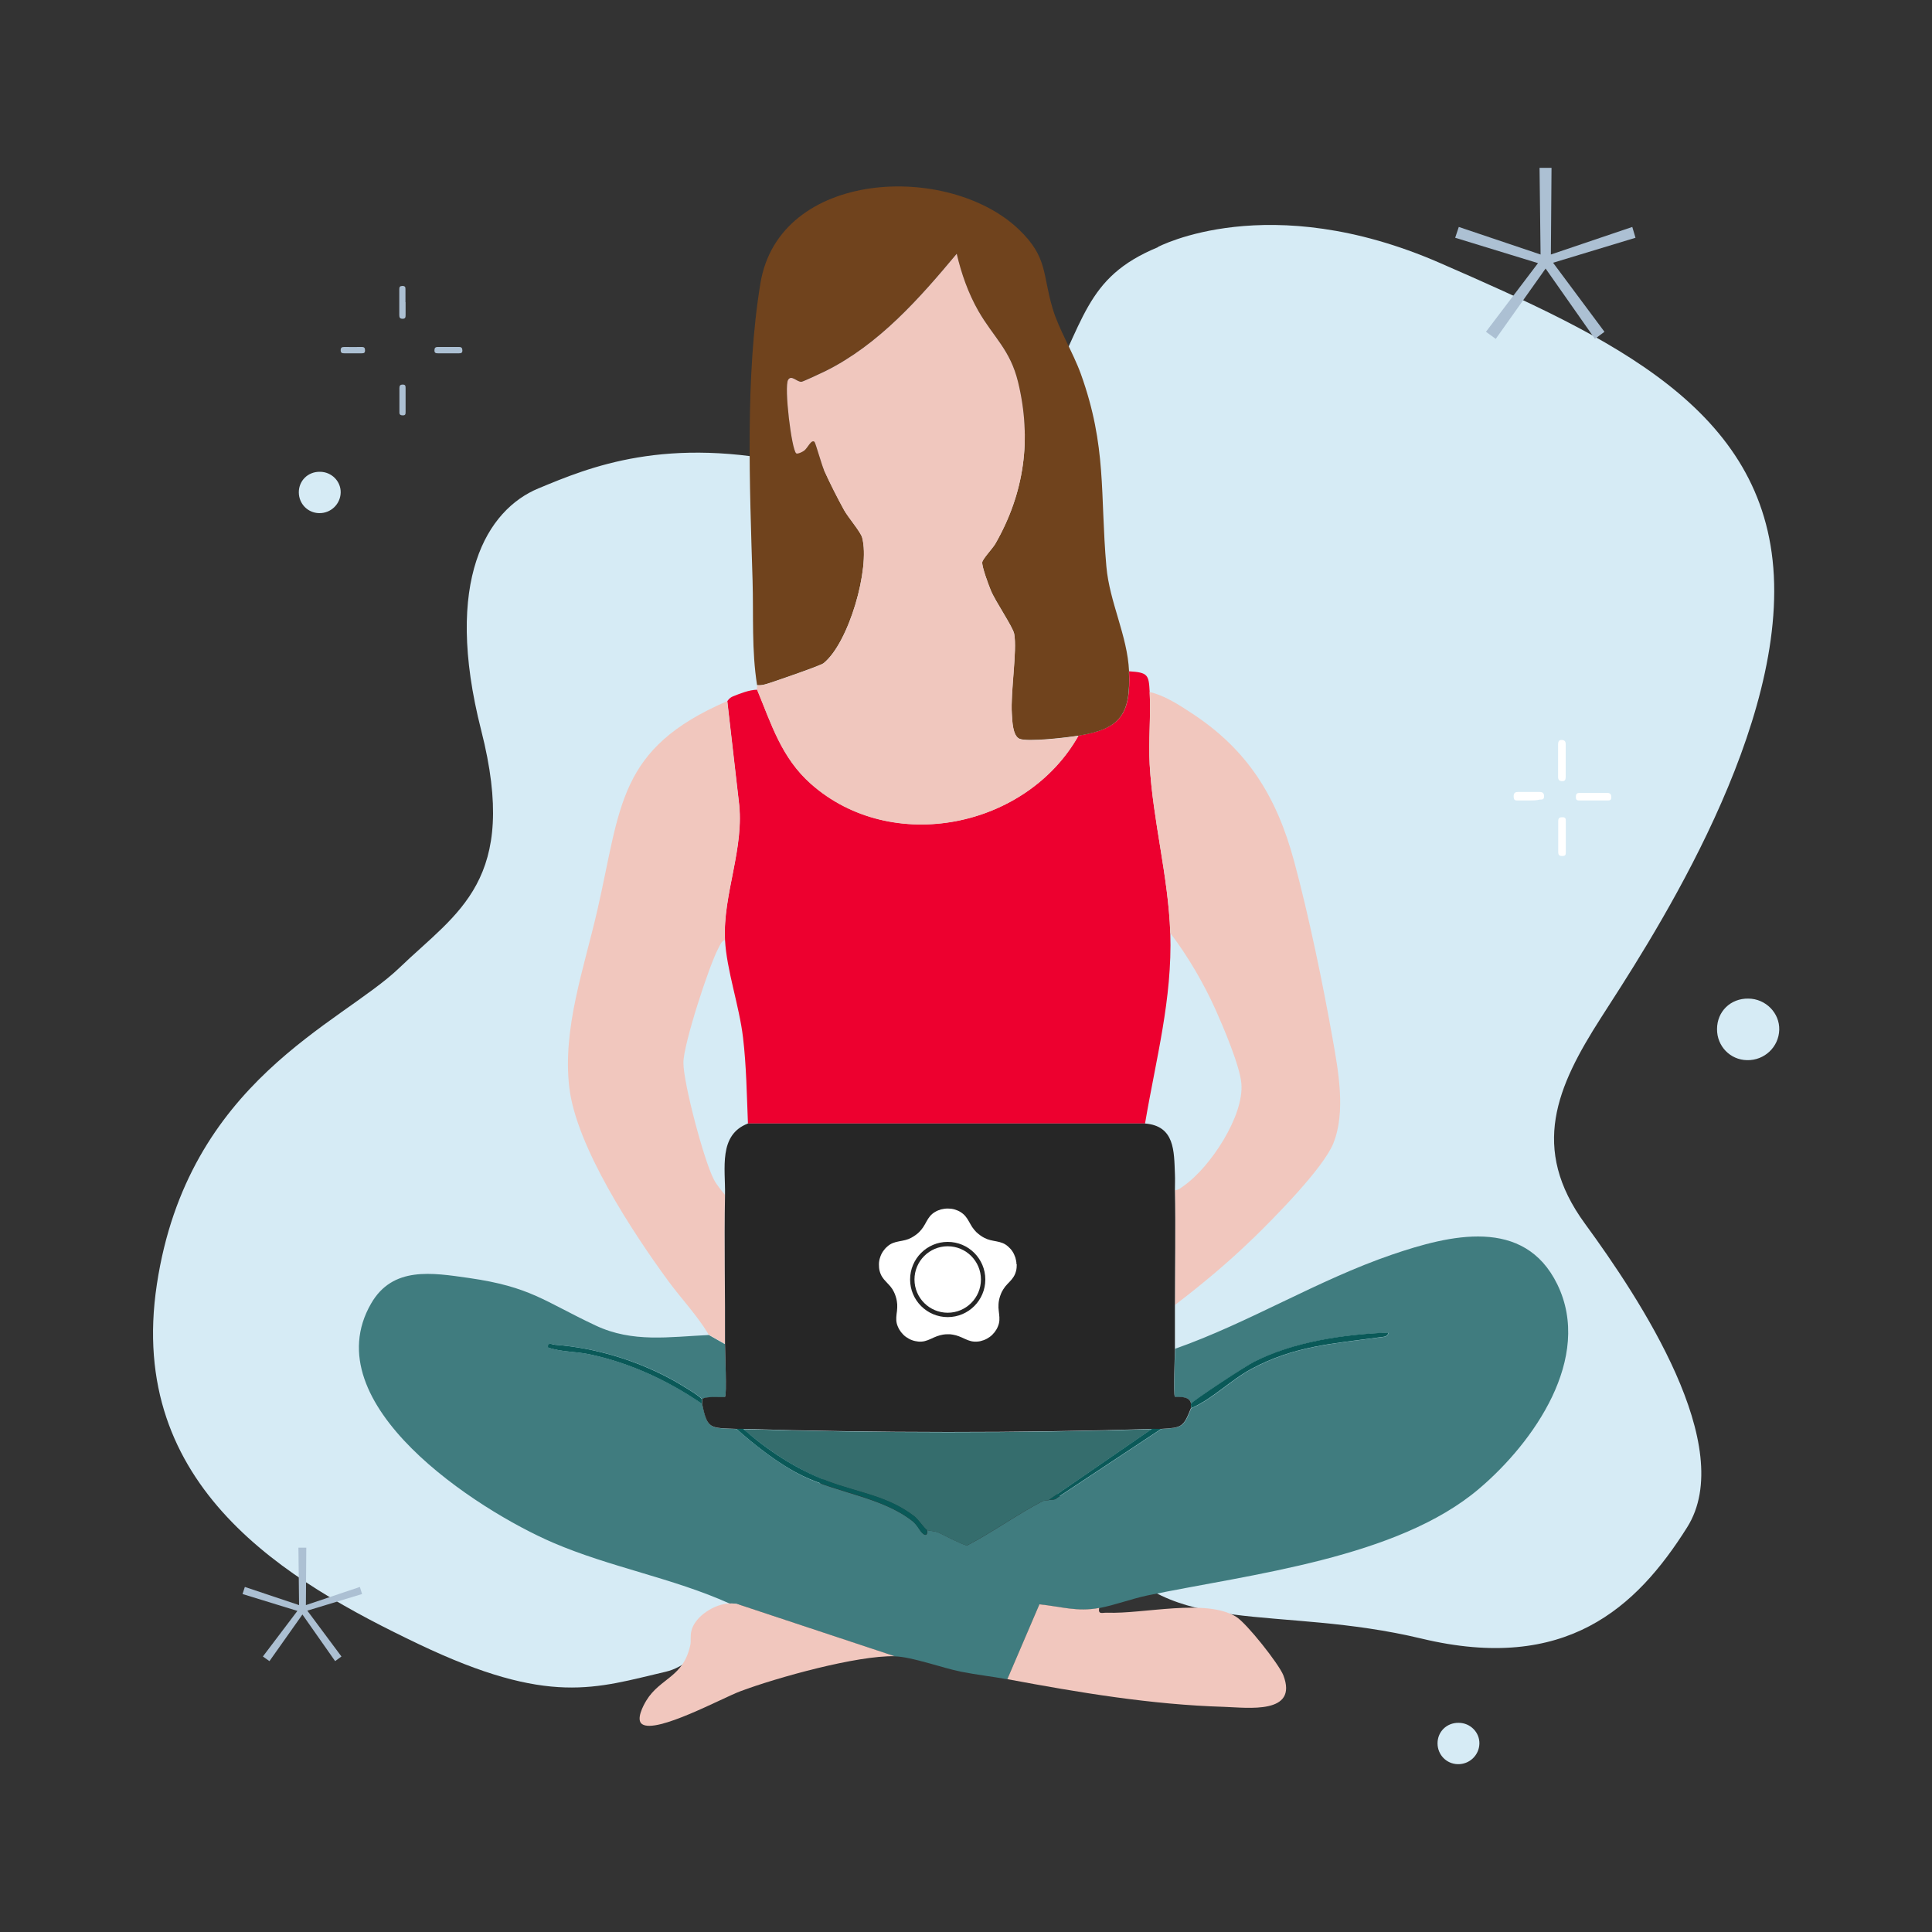 <?xml version="1.0" encoding="UTF-8"?>
<svg id="Layer_1" data-name="Layer 1" xmlns="http://www.w3.org/2000/svg" viewBox="0 0 150 150">
  <rect x="0" y="0" width="150" height="150" fill="#333333" stroke="none"/>
  <defs>
    <style>
      .cls-1 {
        fill: #356d6d;
      }

      .cls-2 {
        fill: #ed002f;
      }

      .cls-3 {
        fill: #407c7f;
      }

      .cls-4 {
        fill: #f0c7be;
      }

      .cls-5 {
        fill: #f1c7be;
      }

      .cls-6 {
        fill: #fff;
      }

      .cls-7 {
        fill: #262626;
      }

      .cls-8 {
        fill: #acc0d3;
      }

      .cls-9 {
        fill: #70431d;
      }

      .cls-10 {
        fill: #d6ebf5;
      }

      .cls-11 {
        fill: #0a5958;
      }
    </style>
  </defs>
  <path class="cls-10" d="M89.89,19.18s8.57-4.58,21.89,1.23c13.32,5.81,25.27,11.28,25.94,24.28s-10,28.99-13.42,34.33c-3.43,5.35-5.53,10.13-1.24,15.99,4.28,5.86,11.87,17.31,7.93,23.57-3.94,6.26-9.43,11.32-20.62,8.64s-19.67.02-24.43-7c-4.76-7.02-13.6-10.09-18.57-8.31-4.97,1.79-10.24,16.62-15.67,17.88s-9.03,2.71-19.19-2.14c-10.16-4.85-22.73-12.15-20.33-27.94,2.39-15.79,14.32-20.23,18.83-24.57,4.51-4.34,9.33-6.75,6.35-18.44s.49-17.14,4.44-18.78c3.95-1.64,9.9-4.15,20.15-1.85,10.25,2.3,15.37,1.81,18.84-4.64,3.47-6.45,3.37-9.87,9.12-12.24Z"/>
  <g>
    <path class="cls-3" d="M85.34,124.85c-1.71.32-2.95-.11-4.64-.28l-2.49,5.81c-1.19-.22-2.4-.35-3.6-.59-1.45-.29-3.82-1.16-5.13-1.19l-12.12-4.02c-.23-.08-.47-.09-.71-.08-4.39-1.98-9.29-2.82-13.72-4.73-5.9-2.54-18.62-10.76-14.12-18.56,1.68-2.92,4.75-2.39,7.58-1.99,4.82.69,5.85,1.81,9.85,3.69,2.88,1.36,5.73.88,8.8.74l1.25.71c0,.58.15,3.96,0,4.1-.06.06-1.45-.08-1.78.18-.09-.23-1.94-1.32-2.31-1.52-2.74-1.5-5.93-2.47-9.06-2.71-.26-.02-.64-.25-.57.21,1.03.36,2.15.3,3.22.53,3.16.67,6.08,2.03,8.73,3.84.42,2.05.66,1.86,2.67,1.96,1.51,1.34,3.35,2.78,5.16,3.66,2.7,1.32,6.1,1.63,8.47,3.47.41.32.55.71.79.95.3.3.44.08.37-.24.17.08.62.07.94.22.71.34,1.41.74,2.15.99,1.99-1.04,3.86-2.39,5.84-3.43.21-.11.45-.06.52-.1.11-.05.47.03.63-.16l8.1-5.36c1.61-.11,1.72-.11,2.32-1.6,1.72-.75,3.01-2.15,4.69-3.06,3.35-1.8,6.36-1.96,10.02-2.46.27-.04.55-.02.62-.36-3.43.13-7.37.71-10.46,2.28-.55.28-4.72,2.99-4.87,3.24-.11-.69-1.18-.47-1.25-.53-.14-.13,0-3.22,0-3.74,5.76-2.03,11.06-5.33,16.84-7.31,4.48-1.53,10.27-2.97,12.84,2.31,2.78,5.71-1.84,12.27-6.07,15.86-6.34,5.4-17.72,6.63-25.75,8.29-1.24.26-2.53.75-3.74.98Z"/>
    <path class="cls-2" d="M89.26,53.73c.1,1.86-.1,3.75,0,5.61.25,4.38,1.45,8.69,1.6,13.1.17,5.11-1.12,9.81-1.96,14.79h-30.83c-.09-2.21-.12-4.46-.38-6.66-.29-2.48-1.28-5.25-1.4-7.6-.18-3.56,1.55-7.14,1.07-10.78l-.89-7.75s.15-.26.43-.37c.57-.23,1.27-.51,1.89-.52,1.1,2.65,1.88,5.28,4.18,7.31,6.29,5.56,16.73,3.41,20.77-3.75,3.24-.51,4.07-1.65,3.92-4.99,1.48.09,1.53.28,1.6,1.6Z"/>
    <path class="cls-9" d="M87.65,52.13c.15,3.34-.68,4.48-3.92,4.99-.85.13-3.99.51-4.59.23-.52-.25-.55-1.35-.58-1.91-.12-1.71.42-4.94.18-6.24-.1-.53-1.47-2.53-1.81-3.36-.18-.44-.69-1.8-.67-2.18.01-.25.8-1.07,1.02-1.45,2.25-3.92,2.84-8.12,1.76-12.57-.6-2.49-1.9-3.46-3.07-5.49-.8-1.38-1.34-2.91-1.69-4.46-2.91,3.49-6.06,7.06-10.21,9.12-.25.12-1.74.81-1.84.82-.36.03-.78-.57-1.04-.15-.33.53.27,5.45.63,5.71.1.07.47-.12.6-.2.29-.19.57-.93.82-.69.08.08.56,1.8.74,2.2.45,1,1.02,2.12,1.55,3.09.31.56,1.3,1.7,1.41,2.15.63,2.38-1.04,8.18-3,9.75-.24.19-3.56,1.33-4.17,1.53-.33.11-.64.21-.99.17-.43-2.69-.27-5.41-.35-8.12-.22-7.27-.58-15.9.61-23.08,1.46-8.83,14.58-9.41,20.06-4.18,2.26,2.16,1.83,3.47,2.62,6.12.49,1.66,1.58,3.4,2.2,5.11,2.03,5.66,1.48,9.28,1.98,14.95.24,2.76,1.64,5.37,1.76,8.13Z"/>
    <path class="cls-4" d="M83.73,57.12c-4.03,7.16-14.48,9.31-20.77,3.75-2.3-2.04-3.08-4.66-4.18-7.31-.03-.07.02-.24,0-.36.35.04.66-.06.99-.17.62-.2,3.93-1.34,4.17-1.53,1.96-1.57,3.63-7.37,3-9.75-.12-.45-1.11-1.59-1.41-2.15-.53-.96-1.1-2.09-1.55-3.09-.18-.4-.66-2.12-.74-2.2-.25-.24-.54.5-.82.69-.13.09-.5.27-.6.2-.36-.26-.96-5.18-.63-5.71.26-.42.68.18,1.04.15.1,0,1.6-.7,1.84-.82,4.15-2.06,7.3-5.63,10.21-9.12.36,1.55.9,3.08,1.69,4.46,1.17,2.03,2.46,2.99,3.07,5.49,1.08,4.44.49,8.64-1.76,12.57-.22.38-1.01,1.2-1.02,1.45-.02.38.49,1.74.67,2.18.33.83,1.71,2.84,1.81,3.36.25,1.3-.29,4.53-.18,6.24.04.56.07,1.66.58,1.91.6.29,3.74-.09,4.59-.23Z"/>
    <path class="cls-5" d="M56.46,54.45l.89,7.75c.48,3.64-1.25,7.22-1.07,10.78-.3.11-.37.4-.51.65-.72,1.34-2.72,7.48-2.71,8.88,0,1.6,1.6,7.6,2.36,9.06.21.4.57.84.86,1.19-.06,3.86.02,7.73,0,11.58l-1.25-.71c-.9-1.51-2.14-2.8-3.18-4.22-2.74-3.75-7.11-10.39-7.65-14.98s1.14-9.23,2.18-13.77c1.85-8.06,1.57-12.55,10.07-16.22Z"/>
    <path class="cls-5" d="M97.28,96.15c-1.86,1.82-3.99,3.59-6.06,5.17,0-2.97.06-5.95,0-8.91.29-.02.49-.2.71-.36,2.02-1.42,4.67-5.4,4.45-7.93-.12-1.37-1.38-4.33-1.98-5.68-.95-2.11-2.14-4.15-3.54-6-.15-4.41-1.36-8.72-1.6-13.1-.1-1.86.1-3.75,0-5.61,1.11.24,2.31,1.01,3.26,1.64,4.36,2.85,6.6,6.49,7.95,11.48,1.12,4.13,2.24,9.53,2.99,13.77.45,2.53,1.04,5.71.06,8.15-.79,1.95-4.62,5.81-6.24,7.39Z"/>
    <path class="cls-5" d="M56.64,124.49c.24,0,.48,0,.71.08l12.12,4.02c-2.93-.07-9.14,1.65-11.99,2.72-1.4.52-6.52,3.32-7.63,2.55-.49-.34.09-1.44.33-1.83,1.08-1.77,2.89-1.79,3.42-4.33.06-.3-.02-.68.08-1.08.27-1.14,1.82-2.1,2.95-2.13Z"/>
    <path class="cls-7" d="M92.46,109.34c-.59,1.49-.71,1.5-2.31,1.6-.24.01-.47-.01-.71,0-10.21.33-21.51.31-31.73,0-.18,0-.36,0-.53,0-2.01-.1-2.26.09-2.67-1.96-.02-.11.03-.27,0-.36.33-.26,1.72-.11,1.78-.17.15-.15,0-3.53,0-4.1.02-3.86-.07-7.73,0-11.59.04-2.02-.53-4.65,1.78-5.53h30.84c2.3.19,2.24,2.14,2.31,3.92.02.42,0,.83,0,1.25.06,2.96,0,5.95,0,8.91,0,1.13,0,2.26,0,3.39,0,.52-.14,3.61,0,3.74.07.07,1.14-.15,1.25.53-.04.07.04.27,0,.36Z"/>
    <path class="cls-5" d="M85.34,124.85c-.1.54.27.34.62.36,2.85.11,7.67-1.13,10.02.32.82.51,3.32,3.67,3.66,4.54,1.17,3.06-2.76,2.51-4.59,2.45-5.68-.17-11.27-1.11-16.84-2.15l2.49-5.81c1.68.17,2.93.6,4.64.28Z"/>
    <path class="cls-1" d="M89.44,110.94l-8.02,5.53c-.07.04-.31,0-.52.1-1.98,1.04-3.85,2.39-5.84,3.43-.75-.25-1.44-.65-2.15-.99-.32-.15-.77-.14-.94-.22-.19-.09-.66-.81-.98-1.06-2.07-1.59-4.37-1.84-6.72-2.72s-4.61-2.36-6.55-4.05c10.21.31,21.51.33,31.72,0Z"/>
    <path class="cls-11" d="M57.71,110.94c1.94,1.7,4.13,3.14,6.55,4.05s4.65,1.13,6.72,2.72c.33.25.8.98.98,1.06.07.33-.07.55-.37.24-.24-.24-.38-.63-.79-.95-2.37-1.84-5.77-2.16-8.47-3.47-1.82-.88-3.65-2.32-5.16-3.66.18,0,.36,0,.53,0Z"/>
    <path class="cls-11" d="M92.47,108.98c.15-.25,4.31-2.96,4.87-3.24,3.09-1.58,7.03-2.15,10.46-2.28-.07.34-.35.32-.62.36-3.65.5-6.67.66-10.02,2.46-1.68.91-2.98,2.31-4.69,3.06.04-.09-.04-.29,0-.36Z"/>
    <path class="cls-11" d="M54.5,108.63c.03.08-.02.25,0,.36-2.65-1.81-5.57-3.17-8.73-3.84-1.07-.23-2.18-.17-3.22-.53-.07-.46.32-.23.57-.21,3.13.24,6.31,1.21,9.06,2.71.37.2,2.23,1.29,2.31,1.52Z"/>
    <path class="cls-11" d="M90.15,110.94l-8.1,5.36c-.16.19-.52.11-.63.16l8.02-5.53c.24,0,.48.02.71,0Z"/>
    <g>
      <path class="cls-6" d="M78.92,98.16c0-.18-.04-.36-.09-.53-.06-.17-.13-.33-.23-.48-.09-.14-.21-.26-.33-.37-.28-.25-.55-.33-.9-.4-.16-.03-.33-.06-.49-.1-.16-.04-.32-.1-.47-.18-.11-.06-.22-.12-.32-.2-.1-.07-.2-.16-.29-.24-.12-.12-.22-.25-.32-.39-.09-.14-.17-.29-.25-.43-.18-.32-.34-.54-.66-.74-.14-.09-.3-.15-.46-.2-.17-.05-.35-.07-.53-.07-.18,0-.36.03-.53.07-.16.05-.32.11-.46.2-.32.19-.48.42-.66.74-.08.15-.16.29-.25.43-.09.14-.2.27-.32.39-.09.09-.19.17-.29.24-.1.07-.21.14-.32.2-.15.08-.3.14-.47.18-.16.04-.33.07-.49.1-.35.07-.62.15-.9.4-.13.11-.24.24-.33.37-.1.15-.18.31-.23.48-.06.17-.09.35-.09.53,0,.17.01.34.05.5.09.36.25.59.5.85.11.12.23.24.34.37.11.13.2.27.27.42.06.11.1.23.14.35s.07.24.09.37c.03.17.04.33.03.5,0,.17-.03.33-.05.5-.04.36-.05.64.1.98.06.15.15.3.25.43.11.14.24.27.38.37.14.1.3.19.47.25.16.06.32.09.49.11.37.03.64-.06.97-.21.15-.07.3-.14.46-.2.16-.06.32-.1.48-.13.12-.02.25-.03.38-.03.13,0,.25,0,.38.03.17.03.33.07.48.13.16.06.31.13.46.2.33.15.59.24.97.21.17-.01.33-.05.49-.11.17-.06.33-.15.47-.25s.27-.23.38-.37c.1-.13.19-.28.25-.43.15-.35.14-.62.1-.98-.02-.17-.04-.33-.05-.5,0-.17,0-.33.03-.5.02-.12.05-.25.09-.37.04-.12.09-.24.14-.35.08-.15.17-.29.27-.42.11-.13.22-.25.34-.37.25-.26.41-.49.5-.85.04-.16.05-.33.05-.5ZM73.58,102.26c-1.61,0-2.92-1.31-2.92-2.92s1.31-2.92,2.92-2.92,2.92,1.31,2.92,2.92-1.31,2.92-2.92,2.92Z"/>
      <circle class="cls-6" cx="73.58" cy="99.34" r="2.58"/>
    </g>
  </g>
  <g>
    <path class="cls-8" d="M31.49,23.46v.99c0,.16,0,.3-.23.3-.2,0-.26-.09-.26-.28v-2.02c0-.17.05-.24.23-.25.21,0,.26.08.25.27v.99h.01Z"/>
    <path class="cls-8" d="M31.01,31.04v-.91c0-.19.06-.27.26-.27s.22.1.22.26v1.86c0,.15,0,.27-.21.27-.19,0-.28-.06-.27-.26v-.95h0Z"/>
    <path class="cls-8" d="M34.82,27.43h-.83c-.16,0-.26-.03-.26-.22s.06-.27.26-.27h1.65c.21,0,.25.09.26.27,0,.2-.11.22-.26.22h-.83,0Z"/>
    <path class="cls-8" d="M27.39,27.43h-.66c-.18,0-.28-.03-.28-.24s.1-.25.28-.25c.45,0,.9.01,1.36,0,.21,0,.25.09.25.27,0,.2-.1.22-.26.22h-.7.01Z"/>
  </g>
  <path class="cls-10" d="M135.74,77.53c1.35.01,2.44,1.12,2.4,2.43-.04,1.33-1.15,2.38-2.5,2.35-1.31-.02-2.34-1.09-2.33-2.41,0-1.37,1.05-2.39,2.43-2.37Z"/>
  <path class="cls-10" d="M24.84,36.63c.91,0,1.64.75,1.61,1.63-.03.89-.77,1.6-1.68,1.58-.88-.02-1.57-.73-1.57-1.62s.7-1.6,1.63-1.59h0Z"/>
  <path class="cls-10" d="M113.25,133.76c.91,0,1.64.75,1.61,1.63-.03.89-.77,1.6-1.68,1.58-.88-.02-1.57-.73-1.57-1.62s.7-1.6,1.63-1.59h0Z"/>
  <g>
    <g>
      <path class="cls-6" d="M121.56,59.02v1.24c0,.2,0,.39-.26.39s-.33-.13-.33-.33v-2.54c0-.2.07-.33.26-.33.26,0,.33.13.33.33v1.24h0Z"/>
      <path class="cls-6" d="M120.98,64.89v-1.11c0-.26.07-.33.33-.33s.26.13.26.33v2.35c0,.2,0,.33-.26.33s-.33-.07-.33-.33v-1.24h0Z"/>
    </g>
    <g>
      <path class="cls-6" d="M123.72,62.15h-1.04c-.2,0-.33,0-.33-.26s.07-.33.33-.33h2.09c.26,0,.33.13.33.33,0,.26-.13.26-.33.26h-1.04Z"/>
      <path class="cls-6" d="M118.7,62.15h-.85c-.2,0-.33,0-.33-.33,0-.26.13-.33.33-.33h1.7c.26,0,.33.13.33.33,0,.26-.13.26-.33.26-.26.07-.59.07-.85.07h0Z"/>
    </g>
  </g>
  <polyline class="cls-8" points="23.78 120.16 23.17 120.16 23.22 124.62 19.01 123.21 18.83 123.76 23.09 125.07 20.41 128.61 20.92 128.97 23.48 125.35 26.02 128.97 26.51 128.61 23.86 125.05 28.11 123.76 27.94 123.21 23.75 124.62 23.78 120.16"/>
  <polyline class="cls-8" points="120.46 13.03 119.53 13.03 119.61 19.76 113.26 17.62 112.98 18.46 119.41 20.43 115.37 25.76 116.13 26.31 120 20.85 123.83 26.31 124.57 25.76 120.58 20.4 126.98 18.46 126.73 17.62 120.41 19.76 120.46 13.03"/>
</svg>
